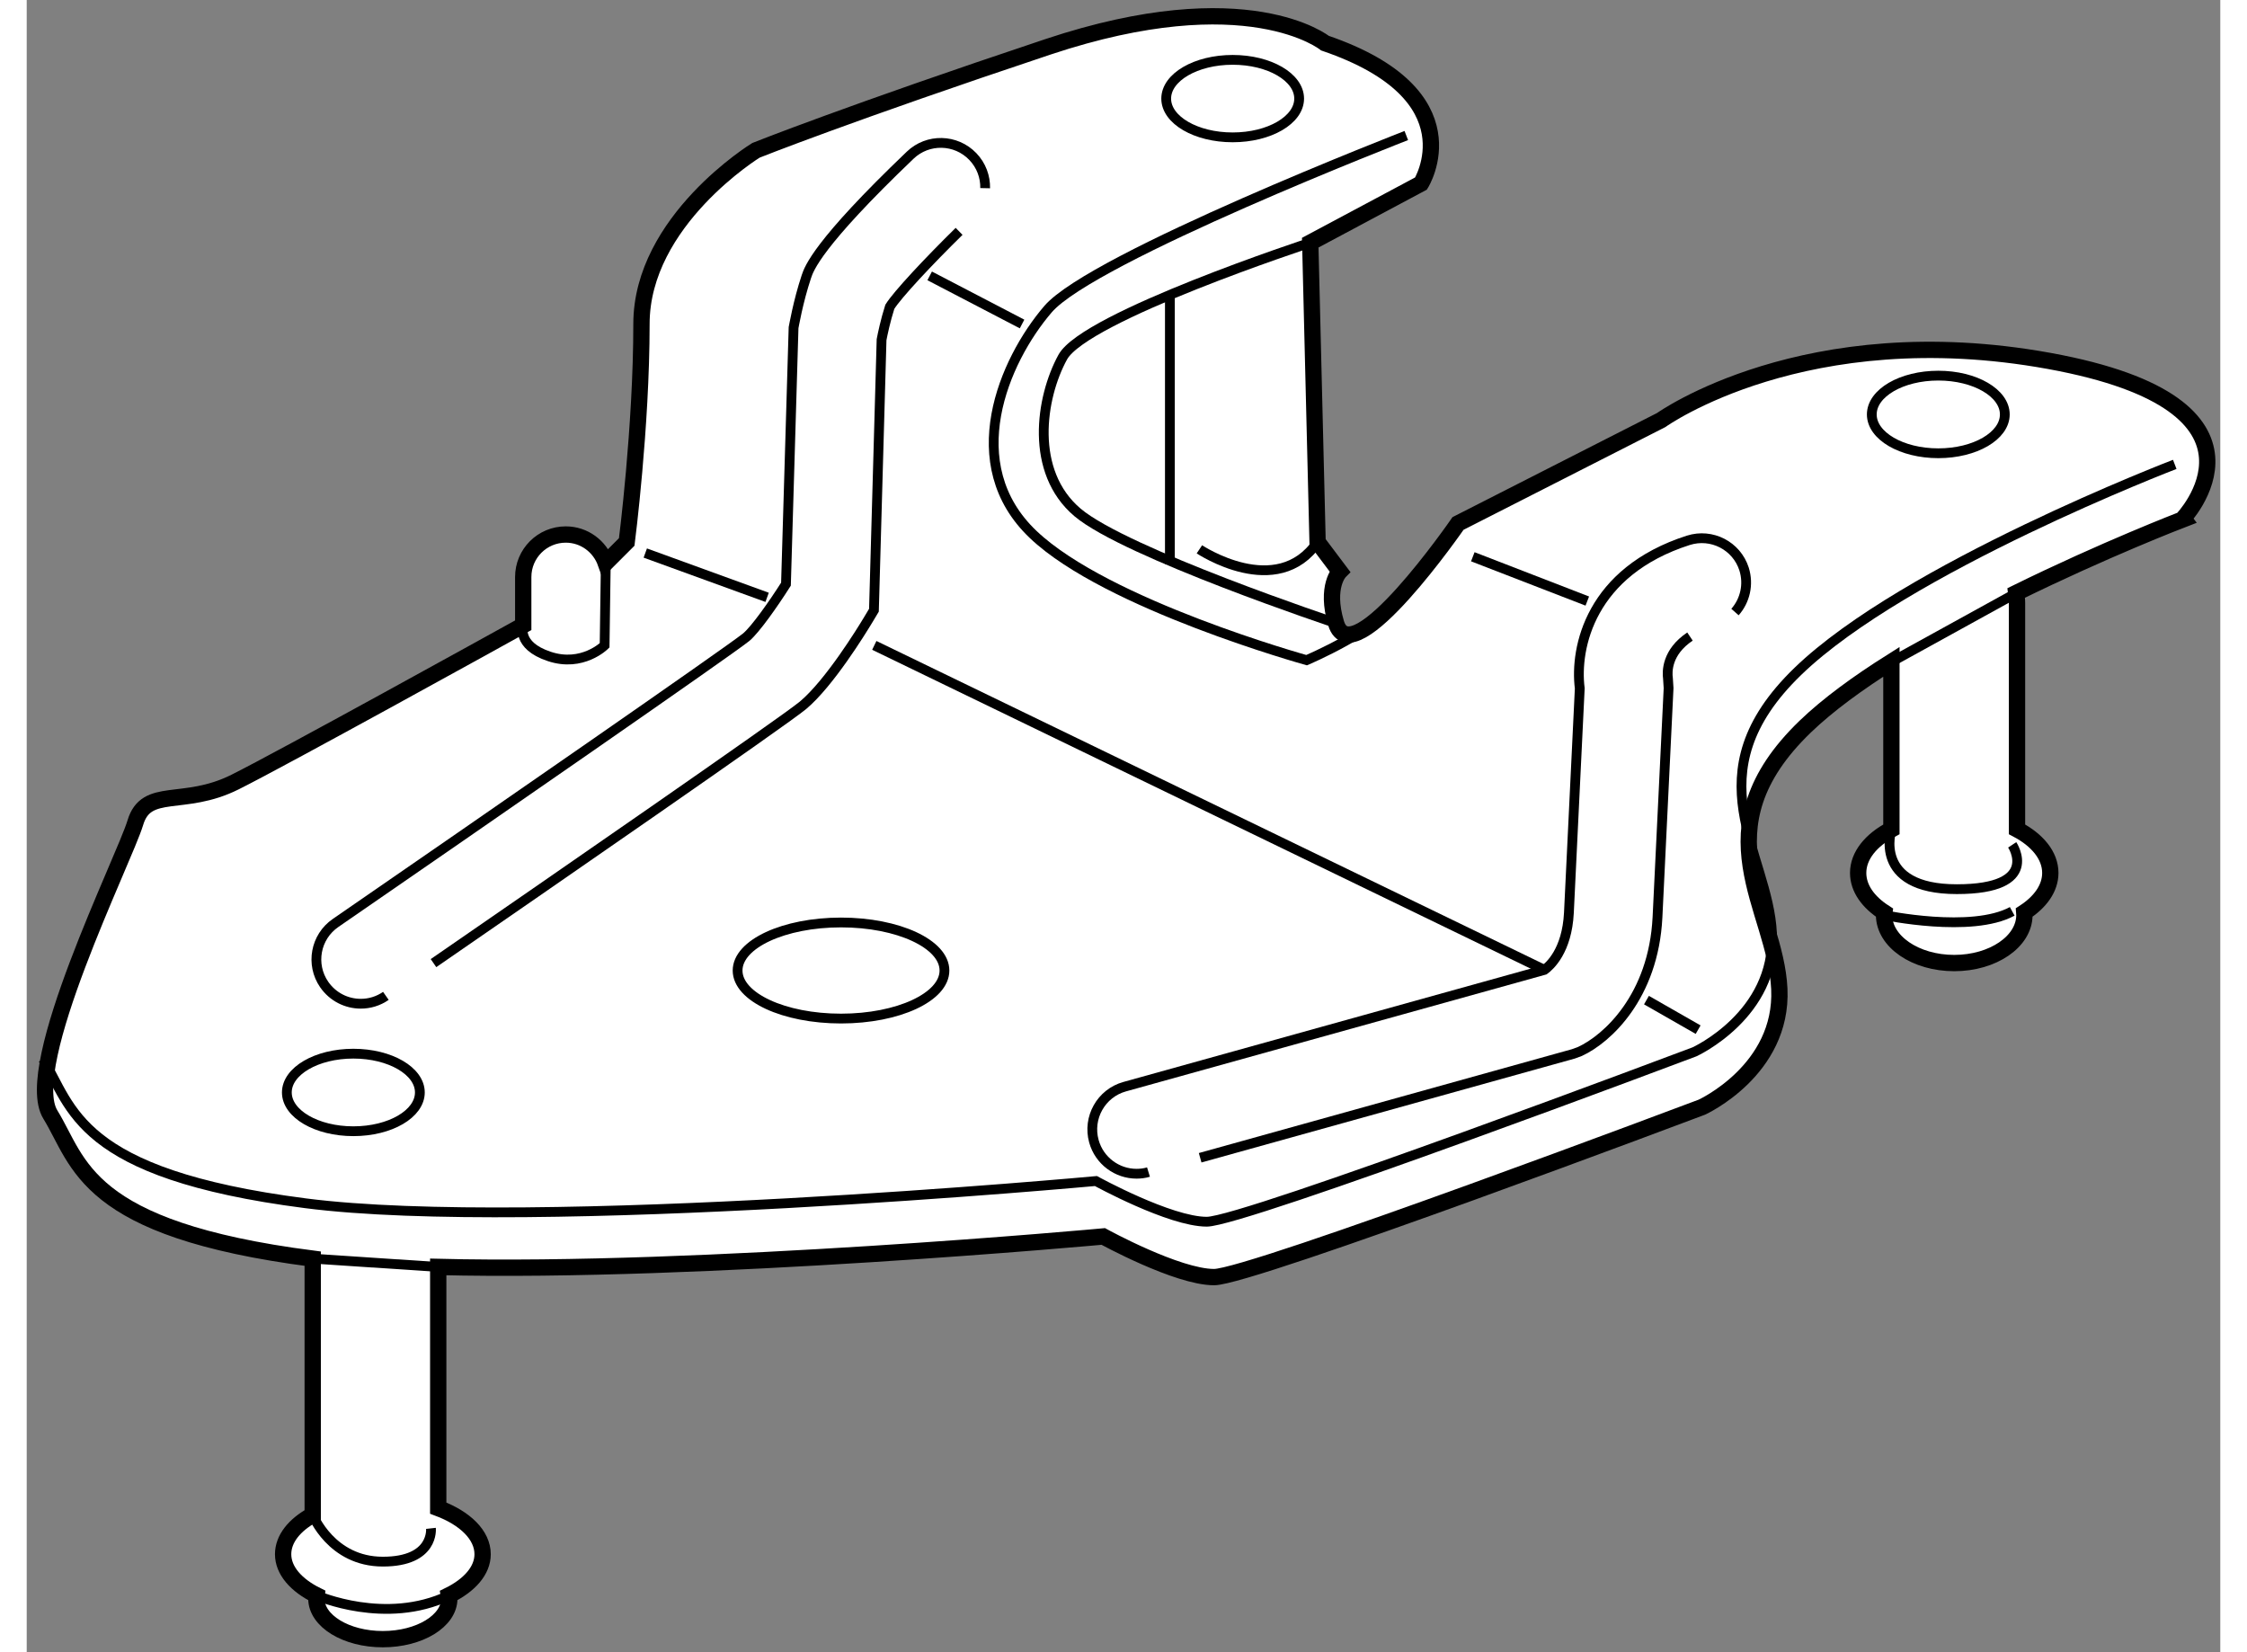 <?xml version="1.0" encoding="utf-8"?>
<!-- Generator: Adobe Illustrator 15.1.0, SVG Export Plug-In . SVG Version: 6.00 Build 0)  -->
<!DOCTYPE svg PUBLIC "-//W3C//DTD SVG 1.1//EN" "http://www.w3.org/Graphics/SVG/1.1/DTD/svg11.dtd">
<svg version="1.1" xmlns="http://www.w3.org/2000/svg" xmlns:xlink="http://www.w3.org/1999/xlink" x="0px" y="0px" width="244.8px"
	 height="180px" viewBox="163.847 21.667 67.25 50.653" enable-background="new 0 0 244.8 180" xml:space="preserve">
	
<rect x="163.847" y="21.667" width="67.25" height="50.653" fill="#808080" stroke="none"/>
	
<g><path fill="#FFFFFF" stroke="#000000" stroke-width="0.5" d="M225.85,32.732c-7.476-1.359-11.894,1.813-11.894,1.813l-6.228,3.17
				c0,0-3.244,4.701-3.739,3.058c-0.339-1.133,0.114-1.586,0.114-1.586l-0.681-0.905l-0.225-9.175l3.396-1.813
				c0,0,1.7-2.718-2.944-4.304c0,0-2.378-1.925-8.494,0.113c-6.115,2.04-8.95,3.172-8.95,3.172s-3.511,2.152-3.511,5.324
				c0,3.17-0.452,6.683-0.452,6.683l-0.644,0.644c-0.18-0.506-0.656-0.872-1.225-0.872c-0.721,0-1.304,0.583-1.304,1.303v1.479
				c-0.904,0.5-7.361,4.071-8.835,4.807c-1.586,0.793-2.718,0.115-3.057,1.246c-0.34,1.132-3.513,7.477-2.605,8.948
				c0.905,1.473,1.02,3.514,8.043,4.418v7.856c-0.56,0.308-0.907,0.733-0.907,1.205c0,0.505,0.405,0.953,1.033,1.264
				c-0.003,0.033-0.014,0.063-0.014,0.096c0,0.687,0.912,1.244,2.037,1.244c1.127,0,2.039-0.557,2.039-1.244
				c0-0.034-0.012-0.063-0.017-0.096c0.632-0.311,1.038-0.759,1.038-1.264c0-0.59-0.541-1.107-1.361-1.414v-7.394
				c8.049,0.202,20.389-0.934,20.389-0.934s2.267,1.246,3.397,1.246c1.134,0,14.952-5.209,14.952-5.209s2.491-1.133,2.377-3.625
				c-0.113-2.492-2.492-4.872,0.793-8.042c0.699-0.673,1.624-1.345,2.643-1.988v5.136c-0.619,0.327-1.019,0.802-1.019,1.337
				c0,0.474,0.309,0.896,0.805,1.216c-0.003,0.024-0.011,0.047-0.011,0.074c0,0.813,0.961,1.473,2.151,1.473
				c1.188,0,2.152-0.659,2.152-1.473c0-0.027-0.01-0.049-0.011-0.074c0.493-0.319,0.805-0.742,0.805-1.216
				c0-0.536-0.4-1.01-1.021-1.337v-6.952c0-0.099-0.016-0.197-0.027-0.293c2.709-1.333,5.088-2.248,5.088-2.248
				S233.326,34.091,225.85,32.732z"></path><path fill="none" stroke="#000000" stroke-width="0.3" d="M164.347,54.137c0.907,1.475,1.02,3.514,8.042,4.419
				c7.022,0.907,24.238-0.681,24.238-0.681s2.267,1.247,3.398,1.247c1.134,0,14.952-5.208,14.952-5.208s2.49-1.133,2.377-3.626
				c-0.112-2.492-2.489-4.869,0.795-8.041c3.284-3.173,11.552-6.343,11.552-6.343"></path><path fill="none" stroke="#000000" stroke-width="0.3" d="M203.198,29.107c0,0-6.911,2.266-7.59,3.511
				c-0.681,1.246-1.019,3.511,0.454,4.758c1.472,1.246,7.927,3.397,7.927,3.397"></path><line fill="none" stroke="#000000" stroke-width="0.3" x1="198.894" y1="30.692" x2="198.894" y2="38.96"></line><path fill="none" stroke="#000000" stroke-width="0.3" d="M206.142,25.822c0,0-9.627,3.738-10.985,5.324
				c-1.36,1.586-2.719,4.757-0.452,6.909c2.264,2.153,8.38,3.851,8.38,3.851s2.151-0.906,2.945-1.926"></path><path fill="none" stroke="#000000" stroke-width="0.3" d="M198.238,57.6c-0.122,0.037-0.245,0.051-0.366,0.051l0,0
				c-0.595,0-1.141-0.396-1.307-0.995c-0.201-0.722,0.222-1.474,0.943-1.674l12.868-3.58c0.164-0.119,0.692-0.587,0.751-1.748
				c0.101-2.035,0.294-6.083,0.333-6.882c-0.16-1.255,0.334-3.581,3.328-4.54c0.719-0.228,1.48,0.167,1.709,0.879
				c0.15,0.476,0.028,0.974-0.278,1.32"></path><path fill="none" stroke="#000000" stroke-width="0.3" d="M214.839,41.182c-0.715,0.479-0.704,1.077-0.675,1.283l0.019,0.299
				c0,0-0.228,4.759-0.34,7.024c-0.121,2.437-1.55,3.733-2.375,4.113l-0.203,0.075l-11.443,3.185"></path><path fill="none" stroke="#000000" stroke-width="0.3" d="M174.858,52.198c-0.234,0.164-0.505,0.241-0.77,0.241l0,0
				c-0.432,0-0.855-0.205-1.121-0.589c-0.425-0.616-0.27-1.463,0.35-1.888c4.578-3.155,12.045-8.322,12.59-8.762
				c0.277-0.232,0.827-1.01,1.217-1.624l0.233-7.862c0.008-0.032,0.135-0.793,0.392-1.565c0.083-0.247,0.333-0.999,3.183-3.724
				c0.541-0.519,1.401-0.5,1.921,0.042c0.261,0.272,0.385,0.622,0.378,0.969"></path><path fill="none" stroke="#000000" stroke-width="0.3" d="M192.432,28.76c-0.929,0.911-1.9,1.948-2.124,2.313
				c-0.133,0.417-0.22,0.834-0.253,1.007l-0.234,8.295l-0.182,0.304c-0.192,0.318-1.181,1.931-1.994,2.612
				c-0.582,0.485-7.865,5.515-11.327,7.903"></path><line fill="none" stroke="#000000" stroke-width="0.3" x1="189.832" y1="41.453" x2="210.377" y2="51.401"></line><line fill="none" stroke="#000000" stroke-width="0.3" x1="213.505" y1="52.328" x2="215.089" y2="53.234"></line><line fill="none" stroke="#000000" stroke-width="0.3" x1="186.546" y1="39.98" x2="182.811" y2="38.622"></line><line fill="none" stroke="#000000" stroke-width="0.3" x1="208.181" y1="38.736" x2="211.691" y2="40.094"></line><line fill="none" stroke="#000000" stroke-width="0.3" x1="191.53" y1="30.125" x2="194.362" y2="31.6"></line><ellipse fill="none" stroke="#000000" stroke-width="0.3" cx="188.812" cy="51.421" rx="3.171" ry="1.473"></ellipse><ellipse fill="none" stroke="#000000" stroke-width="0.3" cx="222.452" cy="34.373" rx="2.039" ry="1.19"></ellipse><ellipse fill="none" stroke="#000000" stroke-width="0.3" cx="200.819" cy="24.69" rx="2.038" ry="1.188"></ellipse><ellipse fill="none" stroke="#000000" stroke-width="0.3" cx="173.861" cy="55.159" rx="2.039" ry="1.189"></ellipse><path fill="none" stroke="#000000" stroke-width="0.3" d="M181.6,38.926l-0.036,2.526c0,0-0.682,0.681-1.699,0.339
				c-1.02-0.339-0.793-0.956-0.793-0.956"></path><line fill="none" stroke="#000000" stroke-width="0.3" x1="172.617" y1="60.255" x2="176.466" y2="60.509"></line><path fill="none" stroke="#000000" stroke-width="0.3" d="M172.617,68.111c0,0,0.564,1.432,2.149,1.432
				c1.587,0,1.474-1.02,1.474-1.02"></path><path fill="none" stroke="#000000" stroke-width="0.3" d="M172.743,70.581c0,0,2.107,0.926,4.046,0"></path><line fill="none" stroke="#000000" stroke-width="0.3" x1="221.017" y1="41.958" x2="224.842" y2="39.85"></line><path fill="none" stroke="#000000" stroke-width="0.3" d="M221.017,47.094c0,0-0.604,1.833,2.002,1.833
				c2.606,0,1.699-1.359,1.699-1.359"></path><path fill="none" stroke="#000000" stroke-width="0.3" d="M220.792,49.721c0,0,2.68,0.566,3.926-0.114"></path><path fill="none" stroke="#000000" stroke-width="0.3" d="M199.799,38.508c0,0,2.378,1.586,3.624-0.226"></path></g>


</svg>
